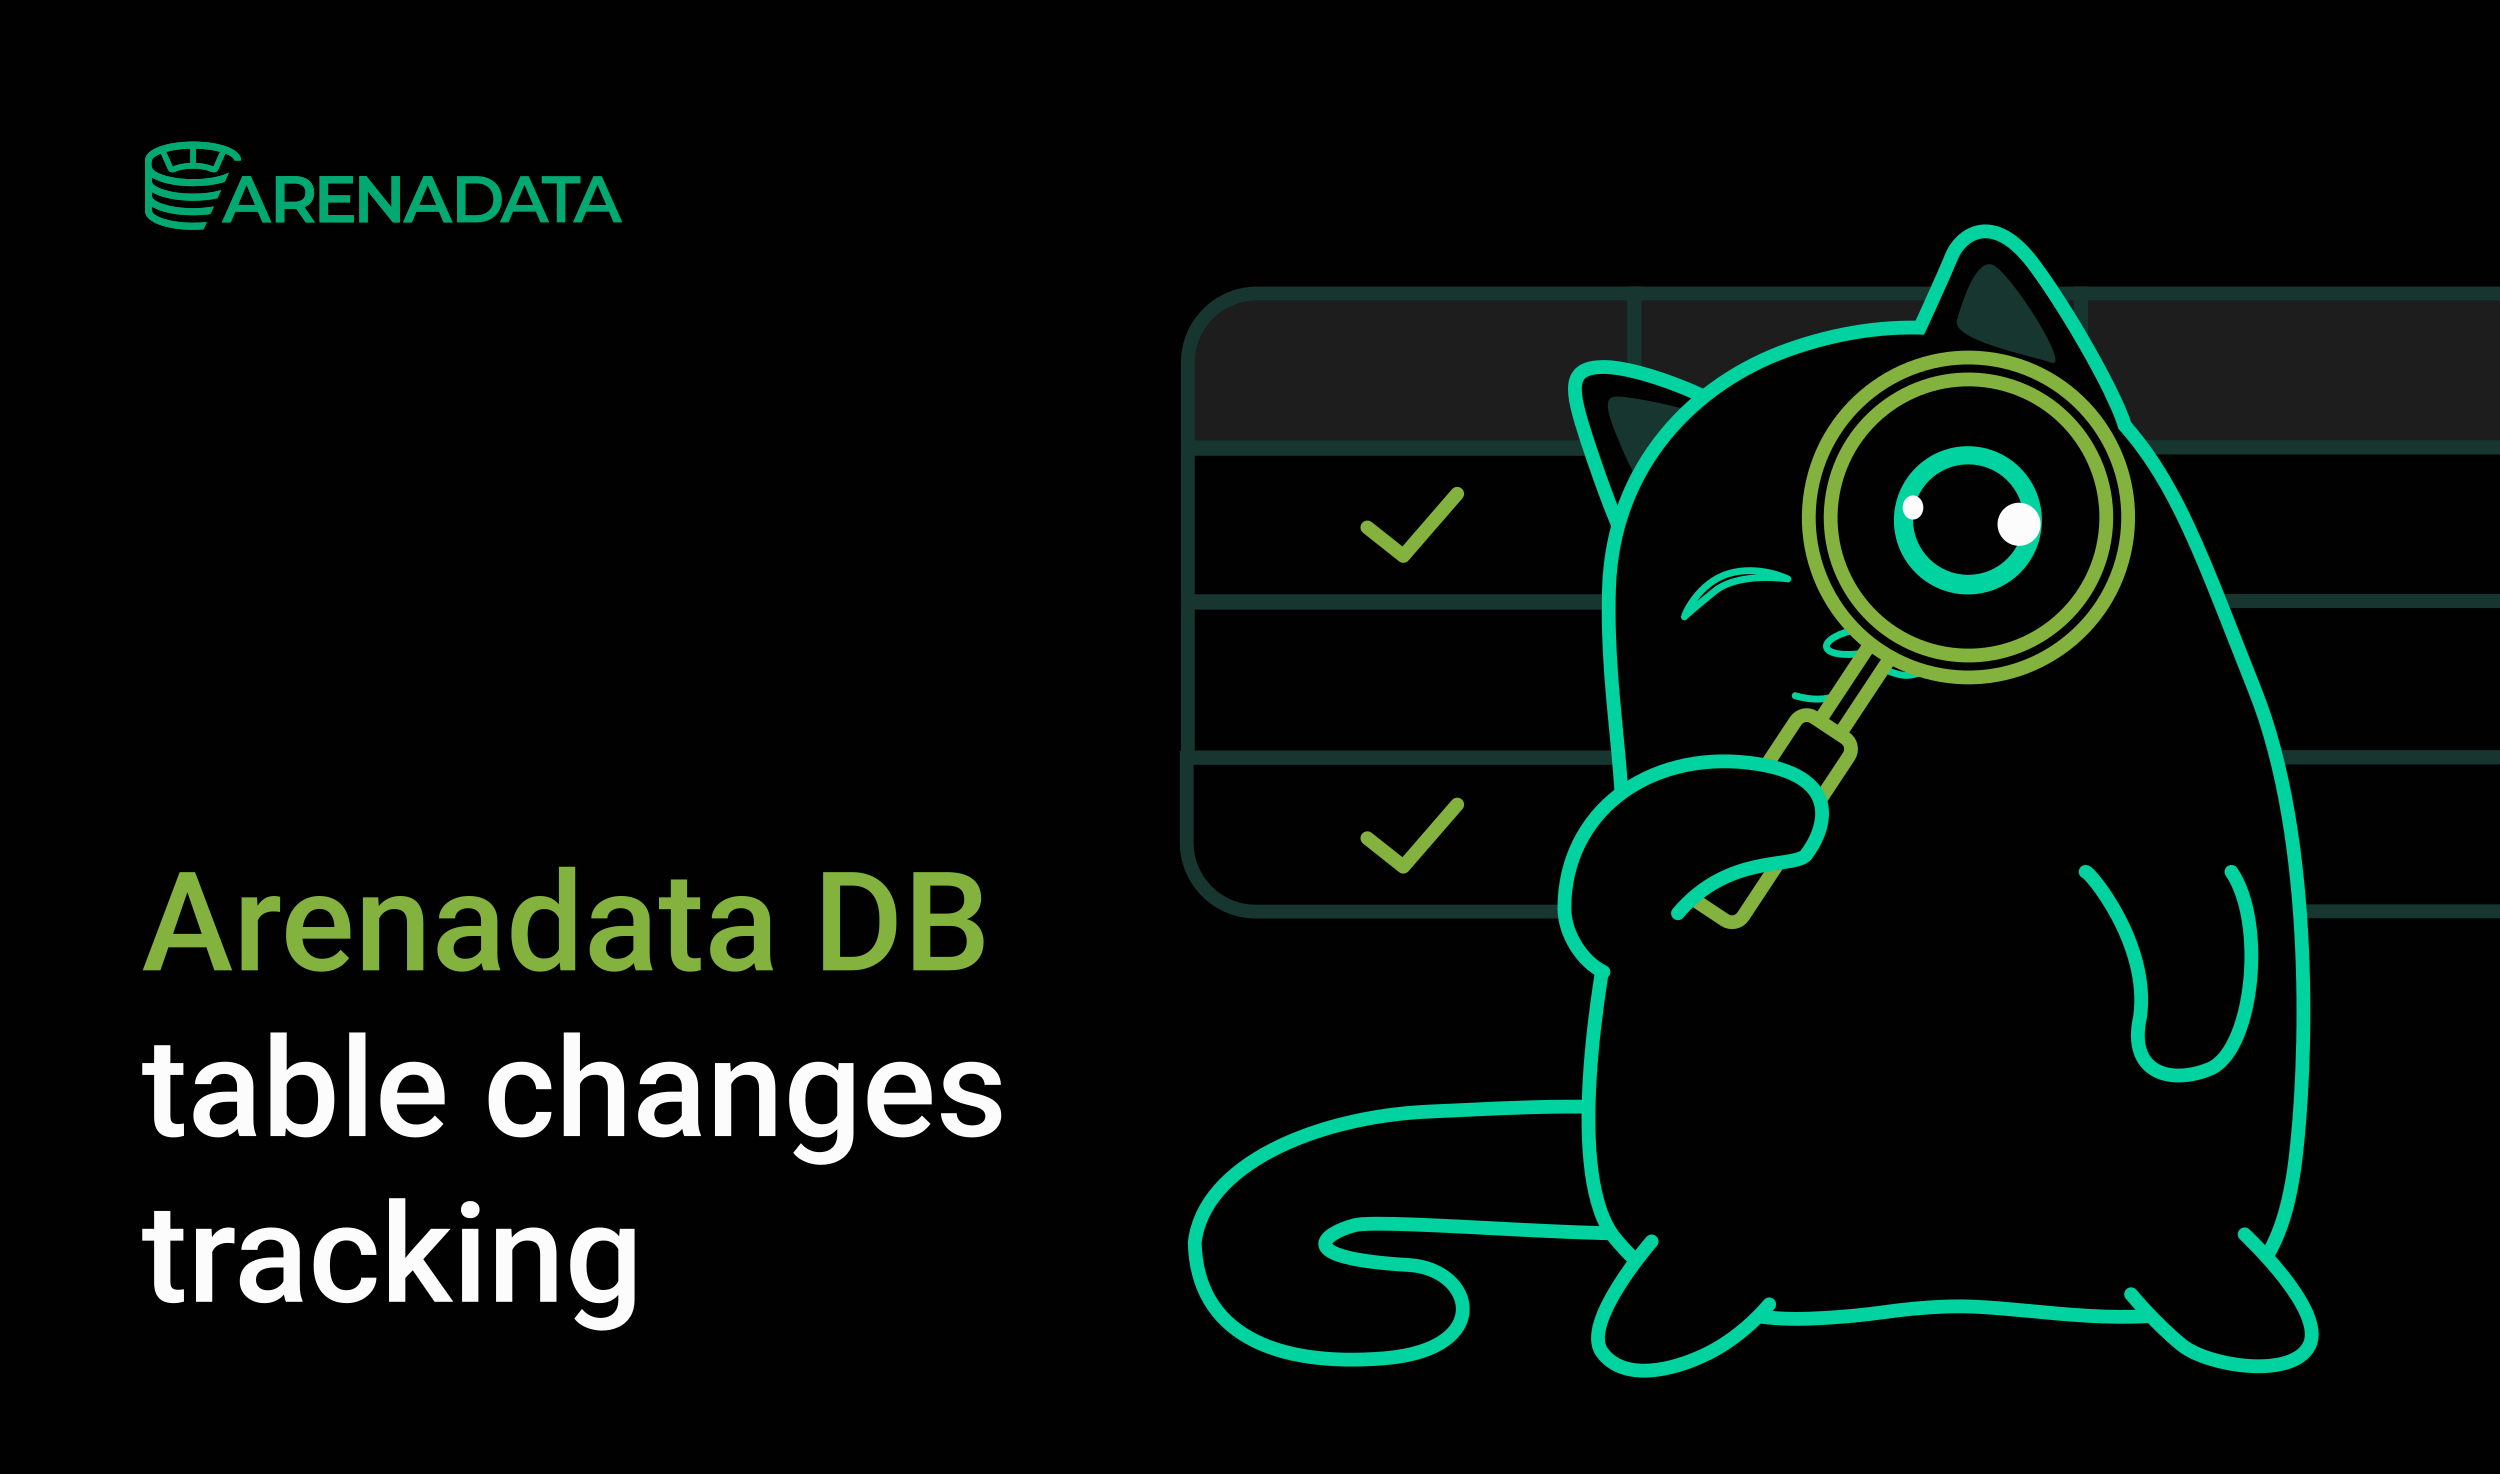 <svg width="724" height="427" viewBox="0 0 724 427" fill="none" xmlns="http://www.w3.org/2000/svg">
<rect x="0" y="0" width="724" height="427" fill="#808080" stroke="none"/>
<g clip-path="url(#clip0_2688_143463)">
<rect width="724" height="427" fill="#010101"/>
<path d="M344 105C344 93.954 352.954 85 364 85H473.333V129.548H344V105Z" fill="#212121" fill-opacity="0.9" stroke="#17362F" stroke-width="4"/>
<path d="M473.002 264H363.669C352.623 264 343.669 255.046 343.669 244V219.452H473.002V264Z" stroke="#17362F" stroke-width="4"/>
<path d="M344 130H473.333V174.548H344V130Z" stroke="#17362F" stroke-width="4"/>
<path d="M344 174.094H473.333V219.36H344V174.094Z" stroke="#17362F" stroke-width="4"/>
<path d="M396 152.75L406.4 161L422 143" stroke="#83B23E" stroke-width="4" stroke-linecap="round" stroke-linejoin="round"/>
<path d="M396 242.75L406.4 251L422 233" stroke="#83B23E" stroke-width="4" stroke-linecap="round" stroke-linejoin="round"/>
<path d="M602.668 85H473.335V129.548H602.668V85Z" fill="#212121" fill-opacity="0.9" stroke="#17362F" stroke-width="4"/>
<path d="M473.334 263.914H602.667V219.366H473.334V263.914Z" stroke="#17362F" stroke-width="4"/>
<path d="M602.668 129.547H473.335V174.095H602.668V129.547Z" stroke="#17362F" stroke-width="4"/>
<path d="M602.668 174.094H473.335V219.36H602.668V174.094Z" stroke="#17362F" stroke-width="4"/>
<path d="M732 85H602.667V129.548H732V85Z" fill="#212121" fill-opacity="0.9" stroke="#17362F" stroke-width="4"/>
<path d="M602.666 263.914H731.999V219.366H602.666V263.914Z" stroke="#17362F" stroke-width="4"/>
<path d="M732 129.547H602.667V174.095H732V129.547Z" stroke="#17362F" stroke-width="4"/>
<path d="M732 174H602.667V219.267H732V174Z" stroke="#17362F" stroke-width="4"/>
<path d="M54.965 256.352L46.469 281H41.332L52.035 252.562H55.316L54.965 256.352ZM62.074 281L53.559 256.352L53.188 252.562H56.488L67.231 281H62.074ZM61.664 270.453V274.34H46.195V270.453H61.664ZM74.672 263.891V281H69.965V259.867H74.457L74.672 263.891ZM81.137 259.73L81.098 264.105C80.811 264.053 80.499 264.014 80.16 263.988C79.835 263.962 79.509 263.949 79.184 263.949C78.376 263.949 77.667 264.066 77.055 264.301C76.443 264.522 75.928 264.848 75.512 265.277C75.108 265.694 74.796 266.202 74.574 266.801C74.353 267.4 74.223 268.07 74.184 268.812L73.109 268.891C73.109 267.562 73.24 266.332 73.5 265.199C73.76 264.066 74.151 263.07 74.672 262.211C75.206 261.352 75.87 260.681 76.664 260.199C77.471 259.717 78.402 259.477 79.457 259.477C79.743 259.477 80.049 259.503 80.375 259.555C80.713 259.607 80.967 259.665 81.137 259.73ZM93.012 281.391C91.449 281.391 90.037 281.137 88.773 280.629C87.523 280.108 86.456 279.385 85.57 278.461C84.698 277.536 84.027 276.449 83.559 275.199C83.09 273.949 82.856 272.602 82.856 271.156V270.375C82.856 268.721 83.096 267.224 83.578 265.883C84.06 264.542 84.731 263.396 85.59 262.445C86.449 261.482 87.465 260.746 88.637 260.238C89.809 259.73 91.078 259.477 92.445 259.477C93.956 259.477 95.277 259.73 96.41 260.238C97.543 260.746 98.481 261.462 99.223 262.387C99.978 263.298 100.538 264.385 100.902 265.648C101.28 266.911 101.469 268.305 101.469 269.828V271.84H85.141V268.461H96.82V268.09C96.794 267.243 96.625 266.449 96.312 265.707C96.013 264.965 95.551 264.366 94.926 263.91C94.301 263.454 93.467 263.227 92.426 263.227C91.644 263.227 90.948 263.396 90.336 263.734C89.737 264.06 89.236 264.535 88.832 265.16C88.428 265.785 88.116 266.54 87.894 267.426C87.686 268.298 87.582 269.281 87.582 270.375V271.156C87.582 272.081 87.706 272.94 87.953 273.734C88.213 274.516 88.591 275.199 89.086 275.785C89.581 276.371 90.18 276.833 90.883 277.172C91.586 277.497 92.387 277.66 93.285 277.66C94.418 277.66 95.427 277.432 96.312 276.977C97.198 276.521 97.966 275.876 98.617 275.043L101.098 277.445C100.642 278.109 100.049 278.747 99.32 279.359C98.591 279.958 97.699 280.447 96.644 280.824C95.603 281.202 94.392 281.391 93.012 281.391ZM109.809 264.379V281H105.102V259.867H109.535L109.809 264.379ZM108.969 269.652L107.445 269.633C107.458 268.135 107.667 266.762 108.07 265.512C108.487 264.262 109.06 263.188 109.789 262.289C110.531 261.391 111.417 260.701 112.445 260.219C113.474 259.724 114.62 259.477 115.883 259.477C116.898 259.477 117.816 259.62 118.637 259.906C119.47 260.18 120.18 260.629 120.766 261.254C121.365 261.879 121.82 262.693 122.133 263.695C122.445 264.685 122.602 265.902 122.602 267.348V281H117.875V267.328C117.875 266.312 117.725 265.512 117.426 264.926C117.139 264.327 116.716 263.904 116.156 263.656C115.609 263.396 114.926 263.266 114.105 263.266C113.298 263.266 112.576 263.435 111.938 263.773C111.299 264.112 110.759 264.574 110.316 265.16C109.887 265.746 109.555 266.423 109.32 267.191C109.086 267.96 108.969 268.78 108.969 269.652ZM139.32 276.762V266.684C139.32 265.928 139.184 265.277 138.91 264.73C138.637 264.184 138.22 263.76 137.66 263.461C137.113 263.161 136.423 263.012 135.59 263.012C134.822 263.012 134.158 263.142 133.598 263.402C133.038 263.663 132.602 264.014 132.289 264.457C131.977 264.9 131.82 265.401 131.82 265.961H127.133C127.133 265.128 127.335 264.32 127.738 263.539C128.142 262.758 128.728 262.061 129.496 261.449C130.264 260.837 131.182 260.355 132.25 260.004C133.318 259.652 134.516 259.477 135.844 259.477C137.432 259.477 138.839 259.743 140.062 260.277C141.299 260.811 142.27 261.618 142.973 262.699C143.689 263.767 144.047 265.108 144.047 266.723V276.117C144.047 277.081 144.112 277.947 144.242 278.715C144.385 279.47 144.587 280.128 144.848 280.688V281H140.023C139.802 280.492 139.626 279.848 139.496 279.066C139.379 278.272 139.32 277.504 139.32 276.762ZM140.004 268.148L140.043 271.059H136.664C135.792 271.059 135.023 271.143 134.359 271.312C133.695 271.469 133.142 271.703 132.699 272.016C132.257 272.328 131.924 272.706 131.703 273.148C131.482 273.591 131.371 274.092 131.371 274.652C131.371 275.212 131.501 275.727 131.762 276.195C132.022 276.651 132.4 277.009 132.895 277.27C133.402 277.53 134.014 277.66 134.73 277.66C135.694 277.66 136.534 277.465 137.25 277.074C137.979 276.671 138.552 276.182 138.969 275.609C139.385 275.023 139.607 274.47 139.633 273.949L141.156 276.039C141 276.573 140.733 277.146 140.355 277.758C139.978 278.37 139.483 278.956 138.871 279.516C138.272 280.062 137.549 280.512 136.703 280.863C135.87 281.215 134.906 281.391 133.812 281.391C132.432 281.391 131.202 281.117 130.121 280.57C129.04 280.01 128.194 279.262 127.582 278.324C126.97 277.374 126.664 276.299 126.664 275.102C126.664 273.982 126.872 272.992 127.289 272.133C127.719 271.26 128.344 270.531 129.164 269.945C129.997 269.359 131.013 268.917 132.211 268.617C133.409 268.305 134.776 268.148 136.312 268.148H140.004ZM161.859 276.625V251H166.586V281H162.309L161.859 276.625ZM148.109 270.668V270.258C148.109 268.656 148.298 267.198 148.676 265.883C149.053 264.555 149.6 263.415 150.316 262.465C151.033 261.501 151.905 260.766 152.934 260.258C153.962 259.737 155.121 259.477 156.41 259.477C157.686 259.477 158.806 259.724 159.77 260.219C160.733 260.714 161.553 261.423 162.23 262.348C162.908 263.259 163.448 264.353 163.852 265.629C164.255 266.892 164.542 268.298 164.711 269.848V271.156C164.542 272.667 164.255 274.047 163.852 275.297C163.448 276.547 162.908 277.628 162.23 278.539C161.553 279.451 160.727 280.154 159.75 280.648C158.786 281.143 157.66 281.391 156.371 281.391C155.095 281.391 153.943 281.124 152.914 280.59C151.898 280.056 151.033 279.307 150.316 278.344C149.6 277.38 149.053 276.247 148.676 274.945C148.298 273.63 148.109 272.204 148.109 270.668ZM152.816 270.258V270.668C152.816 271.632 152.901 272.53 153.07 273.363C153.253 274.197 153.533 274.932 153.91 275.57C154.288 276.195 154.776 276.69 155.375 277.055C155.987 277.406 156.716 277.582 157.562 277.582C158.63 277.582 159.509 277.348 160.199 276.879C160.889 276.41 161.43 275.779 161.82 274.984C162.224 274.177 162.497 273.279 162.641 272.289V268.754C162.562 267.986 162.4 267.27 162.152 266.605C161.918 265.941 161.599 265.362 161.195 264.867C160.792 264.359 160.29 263.969 159.691 263.695C159.105 263.409 158.409 263.266 157.602 263.266C156.742 263.266 156.013 263.448 155.414 263.812C154.815 264.177 154.32 264.678 153.93 265.316C153.552 265.954 153.272 266.697 153.09 267.543C152.908 268.389 152.816 269.294 152.816 270.258ZM183.422 276.762V266.684C183.422 265.928 183.285 265.277 183.012 264.73C182.738 264.184 182.322 263.76 181.762 263.461C181.215 263.161 180.525 263.012 179.691 263.012C178.923 263.012 178.259 263.142 177.699 263.402C177.139 263.663 176.703 264.014 176.391 264.457C176.078 264.9 175.922 265.401 175.922 265.961H171.234C171.234 265.128 171.436 264.32 171.84 263.539C172.243 262.758 172.829 262.061 173.598 261.449C174.366 260.837 175.284 260.355 176.352 260.004C177.419 259.652 178.617 259.477 179.945 259.477C181.534 259.477 182.94 259.743 184.164 260.277C185.401 260.811 186.371 261.618 187.074 262.699C187.79 263.767 188.148 265.108 188.148 266.723V276.117C188.148 277.081 188.214 277.947 188.344 278.715C188.487 279.47 188.689 280.128 188.949 280.688V281H184.125C183.904 280.492 183.728 279.848 183.598 279.066C183.48 278.272 183.422 277.504 183.422 276.762ZM184.105 268.148L184.145 271.059H180.766C179.893 271.059 179.125 271.143 178.461 271.312C177.797 271.469 177.243 271.703 176.801 272.016C176.358 272.328 176.026 272.706 175.805 273.148C175.583 273.591 175.473 274.092 175.473 274.652C175.473 275.212 175.603 275.727 175.863 276.195C176.124 276.651 176.501 277.009 176.996 277.27C177.504 277.53 178.116 277.66 178.832 277.66C179.796 277.66 180.635 277.465 181.352 277.074C182.081 276.671 182.654 276.182 183.07 275.609C183.487 275.023 183.708 274.47 183.734 273.949L185.258 276.039C185.102 276.573 184.835 277.146 184.457 277.758C184.079 278.37 183.585 278.956 182.973 279.516C182.374 280.062 181.651 280.512 180.805 280.863C179.971 281.215 179.008 281.391 177.914 281.391C176.534 281.391 175.303 281.117 174.223 280.57C173.142 280.01 172.296 279.262 171.684 278.324C171.072 277.374 170.766 276.299 170.766 275.102C170.766 273.982 170.974 272.992 171.391 272.133C171.82 271.26 172.445 270.531 173.266 269.945C174.099 269.359 175.115 268.917 176.312 268.617C177.51 268.305 178.878 268.148 180.414 268.148H184.105ZM202.758 259.867V263.305H190.844V259.867H202.758ZM194.281 254.691H198.988V275.16C198.988 275.811 199.079 276.312 199.262 276.664C199.457 277.003 199.724 277.23 200.062 277.348C200.401 277.465 200.798 277.523 201.254 277.523C201.579 277.523 201.892 277.504 202.191 277.465C202.491 277.426 202.732 277.387 202.914 277.348L202.934 280.941C202.543 281.059 202.087 281.163 201.566 281.254C201.059 281.345 200.473 281.391 199.809 281.391C198.728 281.391 197.771 281.202 196.938 280.824C196.104 280.434 195.453 279.802 194.984 278.93C194.516 278.057 194.281 276.898 194.281 275.453V254.691ZM218.305 276.762V266.684C218.305 265.928 218.168 265.277 217.895 264.73C217.621 264.184 217.204 263.76 216.645 263.461C216.098 263.161 215.408 263.012 214.574 263.012C213.806 263.012 213.142 263.142 212.582 263.402C212.022 263.663 211.586 264.014 211.273 264.457C210.961 264.9 210.805 265.401 210.805 265.961H206.117C206.117 265.128 206.319 264.32 206.723 263.539C207.126 262.758 207.712 262.061 208.48 261.449C209.249 260.837 210.167 260.355 211.234 260.004C212.302 259.652 213.5 259.477 214.828 259.477C216.417 259.477 217.823 259.743 219.047 260.277C220.284 260.811 221.254 261.618 221.957 262.699C222.673 263.767 223.031 265.108 223.031 266.723V276.117C223.031 277.081 223.096 277.947 223.227 278.715C223.37 279.47 223.572 280.128 223.832 280.688V281H219.008C218.786 280.492 218.611 279.848 218.48 279.066C218.363 278.272 218.305 277.504 218.305 276.762ZM218.988 268.148L219.027 271.059H215.648C214.776 271.059 214.008 271.143 213.344 271.312C212.68 271.469 212.126 271.703 211.684 272.016C211.241 272.328 210.909 272.706 210.688 273.148C210.466 273.591 210.355 274.092 210.355 274.652C210.355 275.212 210.486 275.727 210.746 276.195C211.007 276.651 211.384 277.009 211.879 277.27C212.387 277.53 212.999 277.66 213.715 277.66C214.678 277.66 215.518 277.465 216.234 277.074C216.964 276.671 217.536 276.182 217.953 275.609C218.37 275.023 218.591 274.47 218.617 273.949L220.141 276.039C219.984 276.573 219.717 277.146 219.34 277.758C218.962 278.37 218.467 278.956 217.855 279.516C217.257 280.062 216.534 280.512 215.688 280.863C214.854 281.215 213.891 281.391 212.797 281.391C211.417 281.391 210.186 281.117 209.105 280.57C208.025 280.01 207.178 279.262 206.566 278.324C205.954 277.374 205.648 276.299 205.648 275.102C205.648 273.982 205.857 272.992 206.273 272.133C206.703 271.26 207.328 270.531 208.148 269.945C208.982 269.359 209.997 268.917 211.195 268.617C212.393 268.305 213.76 268.148 215.297 268.148H218.988ZM246.645 281H240.57L240.609 277.113H246.645C248.402 277.113 249.874 276.729 251.059 275.961C252.257 275.193 253.155 274.092 253.754 272.66C254.366 271.228 254.672 269.522 254.672 267.543V266C254.672 264.464 254.496 263.103 254.145 261.918C253.806 260.733 253.298 259.737 252.621 258.93C251.957 258.122 251.137 257.51 250.16 257.094C249.197 256.677 248.083 256.469 246.82 256.469H240.453V252.562H246.82C248.708 252.562 250.434 252.882 251.996 253.52C253.559 254.145 254.906 255.049 256.039 256.234C257.185 257.419 258.064 258.839 258.676 260.492C259.288 262.146 259.594 263.995 259.594 266.039V267.543C259.594 269.587 259.288 271.436 258.676 273.09C258.064 274.743 257.185 276.163 256.039 277.348C254.893 278.52 253.526 279.424 251.938 280.062C250.362 280.688 248.598 281 246.645 281ZM243.285 252.562V281H238.383V252.562H243.285ZM275.18 268.148H267.934L267.895 264.574H274.223C275.29 264.574 276.195 264.418 276.938 264.105C277.693 263.78 278.266 263.318 278.656 262.719C279.047 262.107 279.242 261.371 279.242 260.512C279.242 259.561 279.06 258.786 278.695 258.188C278.331 257.589 277.771 257.152 277.016 256.879C276.273 256.605 275.323 256.469 274.164 256.469H269.418V281H264.516V252.562H274.164C275.727 252.562 277.12 252.712 278.344 253.012C279.581 253.311 280.629 253.78 281.488 254.418C282.361 255.043 283.018 255.837 283.461 256.801C283.917 257.764 284.145 258.91 284.145 260.238C284.145 261.41 283.865 262.484 283.305 263.461C282.745 264.424 281.918 265.212 280.824 265.824C279.73 266.436 278.37 266.801 276.742 266.918L275.18 268.148ZM274.965 281H266.391L268.598 277.113H274.965C276.072 277.113 276.996 276.931 277.738 276.566C278.48 276.189 279.034 275.674 279.398 275.023C279.776 274.359 279.965 273.585 279.965 272.699C279.965 271.775 279.802 270.974 279.477 270.297C279.151 269.607 278.637 269.079 277.934 268.715C277.23 268.337 276.312 268.148 275.18 268.148H269.672L269.711 264.574H276.879L277.992 265.922C279.555 265.974 280.837 266.319 281.84 266.957C282.855 267.595 283.611 268.422 284.105 269.438C284.6 270.453 284.848 271.547 284.848 272.719C284.848 274.529 284.451 276.046 283.656 277.27C282.875 278.493 281.749 279.424 280.277 280.062C278.806 280.688 277.035 281 274.965 281Z" fill="#83B23E"/>
<path d="M53.109 307.867V311.305H41.195V307.867H53.109ZM44.633 302.691H49.34V323.16C49.34 323.811 49.431 324.312 49.613 324.664C49.809 325.003 50.075 325.23 50.414 325.348C50.753 325.465 51.15 325.523 51.605 325.523C51.931 325.523 52.243 325.504 52.543 325.465C52.842 325.426 53.083 325.387 53.266 325.348L53.285 328.941C52.895 329.059 52.439 329.163 51.918 329.254C51.41 329.345 50.824 329.391 50.16 329.391C49.079 329.391 48.122 329.202 47.289 328.824C46.456 328.434 45.805 327.802 45.336 326.93C44.867 326.057 44.633 324.898 44.633 323.453V302.691ZM68.656 324.762V314.684C68.656 313.928 68.519 313.277 68.246 312.73C67.973 312.184 67.556 311.76 66.996 311.461C66.449 311.161 65.759 311.012 64.926 311.012C64.158 311.012 63.493 311.142 62.934 311.402C62.374 311.663 61.938 312.014 61.625 312.457C61.312 312.9 61.156 313.401 61.156 313.961H56.469C56.469 313.128 56.671 312.32 57.074 311.539C57.478 310.758 58.064 310.061 58.832 309.449C59.6 308.837 60.518 308.355 61.586 308.004C62.654 307.652 63.852 307.477 65.18 307.477C66.768 307.477 68.174 307.743 69.398 308.277C70.635 308.811 71.606 309.618 72.309 310.699C73.025 311.767 73.383 313.108 73.383 314.723V324.117C73.383 325.081 73.448 325.947 73.578 326.715C73.721 327.47 73.923 328.128 74.184 328.688V329H69.359C69.138 328.492 68.962 327.848 68.832 327.066C68.715 326.272 68.656 325.504 68.656 324.762ZM69.34 316.148L69.379 319.059H66C65.128 319.059 64.359 319.143 63.695 319.312C63.031 319.469 62.478 319.703 62.035 320.016C61.592 320.328 61.26 320.706 61.039 321.148C60.818 321.591 60.707 322.092 60.707 322.652C60.707 323.212 60.837 323.727 61.098 324.195C61.358 324.651 61.736 325.009 62.23 325.27C62.738 325.53 63.35 325.66 64.066 325.66C65.03 325.66 65.87 325.465 66.586 325.074C67.315 324.671 67.888 324.182 68.305 323.609C68.721 323.023 68.943 322.47 68.969 321.949L70.492 324.039C70.336 324.573 70.069 325.146 69.691 325.758C69.314 326.37 68.819 326.956 68.207 327.516C67.608 328.062 66.885 328.512 66.039 328.863C65.206 329.215 64.242 329.391 63.148 329.391C61.768 329.391 60.538 329.117 59.457 328.57C58.376 328.01 57.53 327.262 56.918 326.324C56.306 325.374 56 324.299 56 323.102C56 321.982 56.208 320.992 56.625 320.133C57.055 319.26 57.68 318.531 58.5 317.945C59.333 317.359 60.349 316.917 61.547 316.617C62.745 316.305 64.112 316.148 65.648 316.148H69.34ZM78.324 299H83.031V324.488L82.582 329H78.324V299ZM96.82 318.238V318.648C96.82 320.211 96.644 321.65 96.293 322.965C95.954 324.267 95.434 325.4 94.731 326.363C94.04 327.327 93.181 328.076 92.152 328.609C91.137 329.13 89.958 329.391 88.617 329.391C87.302 329.391 86.156 329.143 85.18 328.648C84.203 328.154 83.383 327.451 82.719 326.539C82.068 325.628 81.54 324.54 81.137 323.277C80.733 322.014 80.447 320.621 80.277 319.098V317.789C80.447 316.253 80.733 314.859 81.137 313.609C81.54 312.346 82.068 311.259 82.719 310.348C83.383 309.423 84.197 308.714 85.16 308.219C86.137 307.724 87.276 307.477 88.578 307.477C89.932 307.477 91.124 307.737 92.152 308.258C93.194 308.779 94.06 309.521 94.75 310.484C95.44 311.435 95.954 312.568 96.293 313.883C96.644 315.198 96.82 316.65 96.82 318.238ZM92.113 318.648V318.238C92.113 317.288 92.035 316.396 91.879 315.562C91.723 314.716 91.462 313.974 91.098 313.336C90.746 312.698 90.264 312.197 89.652 311.832C89.053 311.454 88.305 311.266 87.406 311.266C86.573 311.266 85.857 311.409 85.258 311.695C84.659 311.982 84.158 312.372 83.754 312.867C83.35 313.362 83.031 313.935 82.797 314.586C82.576 315.237 82.426 315.94 82.348 316.695V320.23C82.465 321.207 82.712 322.105 83.09 322.926C83.481 323.733 84.027 324.384 84.731 324.879C85.434 325.361 86.338 325.602 87.445 325.602C88.318 325.602 89.053 325.426 89.652 325.074C90.251 324.723 90.727 324.234 91.078 323.609C91.443 322.971 91.703 322.229 91.859 321.383C92.029 320.536 92.113 319.625 92.113 318.648ZM105.844 299V329H101.117V299H105.844ZM120.316 329.391C118.754 329.391 117.341 329.137 116.078 328.629C114.828 328.108 113.76 327.385 112.875 326.461C112.003 325.536 111.332 324.449 110.863 323.199C110.395 321.949 110.16 320.602 110.16 319.156V318.375C110.16 316.721 110.401 315.224 110.883 313.883C111.365 312.542 112.035 311.396 112.895 310.445C113.754 309.482 114.77 308.746 115.941 308.238C117.113 307.73 118.383 307.477 119.75 307.477C121.26 307.477 122.582 307.73 123.715 308.238C124.848 308.746 125.785 309.462 126.527 310.387C127.283 311.298 127.842 312.385 128.207 313.648C128.585 314.911 128.773 316.305 128.773 317.828V319.84H112.445V316.461H124.125V316.09C124.099 315.243 123.93 314.449 123.617 313.707C123.318 312.965 122.855 312.366 122.23 311.91C121.605 311.454 120.772 311.227 119.73 311.227C118.949 311.227 118.253 311.396 117.641 311.734C117.042 312.06 116.54 312.535 116.137 313.16C115.733 313.785 115.421 314.54 115.199 315.426C114.991 316.298 114.887 317.281 114.887 318.375V319.156C114.887 320.081 115.01 320.94 115.258 321.734C115.518 322.516 115.896 323.199 116.391 323.785C116.885 324.371 117.484 324.833 118.188 325.172C118.891 325.497 119.691 325.66 120.59 325.66C121.723 325.66 122.732 325.432 123.617 324.977C124.503 324.521 125.271 323.876 125.922 323.043L128.402 325.445C127.947 326.109 127.354 326.747 126.625 327.359C125.896 327.958 125.004 328.447 123.949 328.824C122.908 329.202 121.697 329.391 120.316 329.391ZM151.039 325.641C151.807 325.641 152.497 325.491 153.109 325.191C153.734 324.879 154.236 324.449 154.613 323.902C155.004 323.355 155.219 322.724 155.258 322.008H159.691C159.665 323.375 159.262 324.618 158.48 325.738C157.699 326.858 156.664 327.75 155.375 328.414C154.086 329.065 152.66 329.391 151.098 329.391C149.483 329.391 148.077 329.117 146.879 328.57C145.681 328.01 144.685 327.242 143.891 326.266C143.096 325.289 142.497 324.163 142.094 322.887C141.703 321.611 141.508 320.243 141.508 318.785V318.102C141.508 316.643 141.703 315.276 142.094 314C142.497 312.711 143.096 311.578 143.891 310.602C144.685 309.625 145.681 308.863 146.879 308.316C148.077 307.757 149.477 307.477 151.078 307.477C152.771 307.477 154.255 307.815 155.531 308.492C156.807 309.156 157.81 310.087 158.539 311.285C159.281 312.47 159.665 313.85 159.691 315.426H155.258C155.219 314.645 155.023 313.941 154.672 313.316C154.333 312.678 153.852 312.171 153.227 311.793C152.615 311.415 151.879 311.227 151.02 311.227C150.069 311.227 149.281 311.422 148.656 311.812C148.031 312.19 147.543 312.711 147.191 313.375C146.84 314.026 146.586 314.762 146.43 315.582C146.286 316.389 146.215 317.229 146.215 318.102V318.785C146.215 319.658 146.286 320.504 146.43 321.324C146.573 322.145 146.82 322.88 147.172 323.531C147.536 324.169 148.031 324.684 148.656 325.074C149.281 325.452 150.076 325.641 151.039 325.641ZM167.953 299V329H163.266V299H167.953ZM167.133 317.652L165.609 317.633C165.622 316.174 165.824 314.827 166.215 313.59C166.618 312.353 167.178 311.279 167.895 310.367C168.624 309.443 169.496 308.733 170.512 308.238C171.527 307.73 172.654 307.477 173.891 307.477C174.932 307.477 175.87 307.62 176.703 307.906C177.549 308.193 178.279 308.655 178.891 309.293C179.503 309.918 179.965 310.738 180.277 311.754C180.603 312.757 180.766 313.98 180.766 315.426V329H176.039V315.387C176.039 314.371 175.889 313.564 175.59 312.965C175.303 312.366 174.88 311.936 174.32 311.676C173.76 311.402 173.077 311.266 172.27 311.266C171.423 311.266 170.674 311.435 170.023 311.773C169.385 312.112 168.852 312.574 168.422 313.16C167.992 313.746 167.667 314.423 167.445 315.191C167.237 315.96 167.133 316.78 167.133 317.652ZM197.445 324.762V314.684C197.445 313.928 197.309 313.277 197.035 312.73C196.762 312.184 196.345 311.76 195.785 311.461C195.238 311.161 194.548 311.012 193.715 311.012C192.947 311.012 192.283 311.142 191.723 311.402C191.163 311.663 190.727 312.014 190.414 312.457C190.102 312.9 189.945 313.401 189.945 313.961H185.258C185.258 313.128 185.46 312.32 185.863 311.539C186.267 310.758 186.853 310.061 187.621 309.449C188.389 308.837 189.307 308.355 190.375 308.004C191.443 307.652 192.641 307.477 193.969 307.477C195.557 307.477 196.964 307.743 198.188 308.277C199.424 308.811 200.395 309.618 201.098 310.699C201.814 311.767 202.172 313.108 202.172 314.723V324.117C202.172 325.081 202.237 325.947 202.367 326.715C202.51 327.47 202.712 328.128 202.973 328.688V329H198.148C197.927 328.492 197.751 327.848 197.621 327.066C197.504 326.272 197.445 325.504 197.445 324.762ZM198.129 316.148L198.168 319.059H194.789C193.917 319.059 193.148 319.143 192.484 319.312C191.82 319.469 191.267 319.703 190.824 320.016C190.382 320.328 190.049 320.706 189.828 321.148C189.607 321.591 189.496 322.092 189.496 322.652C189.496 323.212 189.626 323.727 189.887 324.195C190.147 324.651 190.525 325.009 191.02 325.27C191.527 325.53 192.139 325.66 192.855 325.66C193.819 325.66 194.659 325.465 195.375 325.074C196.104 324.671 196.677 324.182 197.094 323.609C197.51 323.023 197.732 322.47 197.758 321.949L199.281 324.039C199.125 324.573 198.858 325.146 198.48 325.758C198.103 326.37 197.608 326.956 196.996 327.516C196.397 328.062 195.674 328.512 194.828 328.863C193.995 329.215 193.031 329.391 191.938 329.391C190.557 329.391 189.327 329.117 188.246 328.57C187.165 328.01 186.319 327.262 185.707 326.324C185.095 325.374 184.789 324.299 184.789 323.102C184.789 321.982 184.997 320.992 185.414 320.133C185.844 319.26 186.469 318.531 187.289 317.945C188.122 317.359 189.138 316.917 190.336 316.617C191.534 316.305 192.901 316.148 194.438 316.148H198.129ZM211.762 312.379V329H207.055V307.867H211.488L211.762 312.379ZM210.922 317.652L209.398 317.633C209.411 316.135 209.62 314.762 210.023 313.512C210.44 312.262 211.013 311.188 211.742 310.289C212.484 309.391 213.37 308.701 214.398 308.219C215.427 307.724 216.573 307.477 217.836 307.477C218.852 307.477 219.77 307.62 220.59 307.906C221.423 308.18 222.133 308.629 222.719 309.254C223.318 309.879 223.773 310.693 224.086 311.695C224.398 312.685 224.555 313.902 224.555 315.348V329H219.828V315.328C219.828 314.312 219.678 313.512 219.379 312.926C219.092 312.327 218.669 311.904 218.109 311.656C217.562 311.396 216.879 311.266 216.059 311.266C215.251 311.266 214.529 311.435 213.891 311.773C213.253 312.112 212.712 312.574 212.27 313.16C211.84 313.746 211.508 314.423 211.273 315.191C211.039 315.96 210.922 316.78 210.922 317.652ZM242.895 307.867H247.172V328.414C247.172 330.315 246.768 331.93 245.961 333.258C245.154 334.586 244.027 335.595 242.582 336.285C241.137 336.988 239.464 337.34 237.562 337.34C236.755 337.34 235.857 337.223 234.867 336.988C233.891 336.754 232.94 336.376 232.016 335.855C231.104 335.348 230.342 334.677 229.73 333.844L231.938 331.07C232.693 331.969 233.526 332.626 234.438 333.043C235.349 333.46 236.306 333.668 237.309 333.668C238.389 333.668 239.307 333.466 240.062 333.062C240.831 332.672 241.423 332.092 241.84 331.324C242.257 330.556 242.465 329.618 242.465 328.512V312.652L242.895 307.867ZM228.539 318.668V318.258C228.539 316.656 228.734 315.198 229.125 313.883C229.516 312.555 230.076 311.415 230.805 310.465C231.534 309.501 232.419 308.766 233.461 308.258C234.503 307.737 235.681 307.477 236.996 307.477C238.363 307.477 239.529 307.724 240.492 308.219C241.469 308.714 242.283 309.423 242.934 310.348C243.585 311.259 244.092 312.353 244.457 313.629C244.835 314.892 245.115 316.298 245.297 317.848V319.156C245.128 320.667 244.841 322.047 244.438 323.297C244.034 324.547 243.5 325.628 242.836 326.539C242.172 327.451 241.352 328.154 240.375 328.648C239.411 329.143 238.272 329.391 236.957 329.391C235.668 329.391 234.503 329.124 233.461 328.59C232.432 328.056 231.547 327.307 230.805 326.344C230.076 325.38 229.516 324.247 229.125 322.945C228.734 321.63 228.539 320.204 228.539 318.668ZM233.246 318.258V318.668C233.246 319.632 233.337 320.53 233.52 321.363C233.715 322.197 234.008 322.932 234.398 323.57C234.802 324.195 235.31 324.69 235.922 325.055C236.547 325.406 237.283 325.582 238.129 325.582C239.236 325.582 240.141 325.348 240.844 324.879C241.56 324.41 242.107 323.779 242.484 322.984C242.875 322.177 243.148 321.279 243.305 320.289V316.754C243.227 315.986 243.064 315.27 242.816 314.605C242.582 313.941 242.263 313.362 241.859 312.867C241.456 312.359 240.948 311.969 240.336 311.695C239.724 311.409 239.001 311.266 238.168 311.266C237.322 311.266 236.586 311.448 235.961 311.812C235.336 312.177 234.822 312.678 234.418 313.316C234.027 313.954 233.734 314.697 233.539 315.543C233.344 316.389 233.246 317.294 233.246 318.258ZM261.371 329.391C259.809 329.391 258.396 329.137 257.133 328.629C255.883 328.108 254.815 327.385 253.93 326.461C253.057 325.536 252.387 324.449 251.918 323.199C251.449 321.949 251.215 320.602 251.215 319.156V318.375C251.215 316.721 251.456 315.224 251.938 313.883C252.419 312.542 253.09 311.396 253.949 310.445C254.809 309.482 255.824 308.746 256.996 308.238C258.168 307.73 259.438 307.477 260.805 307.477C262.315 307.477 263.637 307.73 264.77 308.238C265.902 308.746 266.84 309.462 267.582 310.387C268.337 311.298 268.897 312.385 269.262 313.648C269.639 314.911 269.828 316.305 269.828 317.828V319.84H253.5V316.461H265.18V316.09C265.154 315.243 264.984 314.449 264.672 313.707C264.372 312.965 263.91 312.366 263.285 311.91C262.66 311.454 261.827 311.227 260.785 311.227C260.004 311.227 259.307 311.396 258.695 311.734C258.096 312.06 257.595 312.535 257.191 313.16C256.788 313.785 256.475 314.54 256.254 315.426C256.046 316.298 255.941 317.281 255.941 318.375V319.156C255.941 320.081 256.065 320.94 256.312 321.734C256.573 322.516 256.951 323.199 257.445 323.785C257.94 324.371 258.539 324.833 259.242 325.172C259.945 325.497 260.746 325.66 261.645 325.66C262.777 325.66 263.786 325.432 264.672 324.977C265.557 324.521 266.326 323.876 266.977 323.043L269.457 325.445C269.001 326.109 268.409 326.747 267.68 327.359C266.951 327.958 266.059 328.447 265.004 328.824C263.962 329.202 262.751 329.391 261.371 329.391ZM285.355 323.277C285.355 322.809 285.238 322.385 285.004 322.008C284.77 321.617 284.32 321.266 283.656 320.953C283.005 320.641 282.042 320.354 280.766 320.094C279.646 319.846 278.617 319.553 277.68 319.215C276.755 318.863 275.961 318.44 275.297 317.945C274.633 317.451 274.118 316.865 273.754 316.188C273.389 315.51 273.207 314.729 273.207 313.844C273.207 312.984 273.396 312.171 273.773 311.402C274.151 310.634 274.691 309.957 275.395 309.371C276.098 308.785 276.951 308.323 277.953 307.984C278.969 307.646 280.102 307.477 281.352 307.477C283.122 307.477 284.639 307.776 285.902 308.375C287.178 308.961 288.155 309.762 288.832 310.777C289.509 311.78 289.848 312.913 289.848 314.176H285.141C285.141 313.616 284.997 313.095 284.711 312.613C284.438 312.118 284.021 311.721 283.461 311.422C282.901 311.109 282.198 310.953 281.352 310.953C280.544 310.953 279.874 311.083 279.34 311.344C278.819 311.591 278.428 311.917 278.168 312.32C277.921 312.724 277.797 313.167 277.797 313.648C277.797 314 277.862 314.319 277.992 314.605C278.135 314.879 278.37 315.133 278.695 315.367C279.021 315.589 279.464 315.797 280.023 315.992C280.596 316.188 281.312 316.376 282.172 316.559C283.786 316.897 285.173 317.333 286.332 317.867C287.504 318.388 288.402 319.065 289.027 319.898C289.652 320.719 289.965 321.76 289.965 323.023C289.965 323.961 289.763 324.82 289.359 325.602C288.969 326.37 288.396 327.04 287.641 327.613C286.885 328.173 285.98 328.609 284.926 328.922C283.884 329.234 282.712 329.391 281.41 329.391C279.496 329.391 277.875 329.052 276.547 328.375C275.219 327.685 274.21 326.806 273.52 325.738C272.842 324.658 272.504 323.538 272.504 322.379H277.055C277.107 323.251 277.348 323.948 277.777 324.469C278.22 324.977 278.767 325.348 279.418 325.582C280.082 325.803 280.766 325.914 281.469 325.914C282.315 325.914 283.025 325.803 283.598 325.582C284.171 325.348 284.607 325.035 284.906 324.645C285.206 324.241 285.355 323.785 285.355 323.277ZM53.109 355.867V359.305H41.195V355.867H53.109ZM44.633 350.691H49.34V371.16C49.34 371.811 49.431 372.312 49.613 372.664C49.809 373.003 50.075 373.23 50.414 373.348C50.753 373.465 51.15 373.523 51.605 373.523C51.931 373.523 52.243 373.504 52.543 373.465C52.842 373.426 53.083 373.387 53.266 373.348L53.285 376.941C52.895 377.059 52.439 377.163 51.918 377.254C51.41 377.345 50.824 377.391 50.16 377.391C49.079 377.391 48.122 377.202 47.289 376.824C46.456 376.434 45.805 375.802 45.336 374.93C44.867 374.057 44.633 372.898 44.633 371.453V350.691ZM61.469 359.891V377H56.762V355.867H61.254L61.469 359.891ZM67.934 355.73L67.894 360.105C67.608 360.053 67.296 360.014 66.957 359.988C66.632 359.962 66.306 359.949 65.981 359.949C65.173 359.949 64.463 360.066 63.852 360.301C63.24 360.522 62.725 360.848 62.309 361.277C61.905 361.694 61.592 362.202 61.371 362.801C61.15 363.4 61.02 364.07 60.98 364.812L59.906 364.891C59.906 363.562 60.036 362.332 60.297 361.199C60.557 360.066 60.948 359.07 61.469 358.211C62.003 357.352 62.667 356.681 63.461 356.199C64.268 355.717 65.199 355.477 66.254 355.477C66.54 355.477 66.846 355.503 67.172 355.555C67.51 355.607 67.764 355.665 67.934 355.73ZM82.094 372.762V362.684C82.094 361.928 81.957 361.277 81.684 360.73C81.41 360.184 80.993 359.76 80.434 359.461C79.887 359.161 79.197 359.012 78.363 359.012C77.595 359.012 76.931 359.142 76.371 359.402C75.811 359.663 75.375 360.014 75.062 360.457C74.75 360.9 74.594 361.401 74.594 361.961H69.906C69.906 361.128 70.108 360.32 70.512 359.539C70.915 358.758 71.501 358.061 72.269 357.449C73.038 356.837 73.956 356.355 75.023 356.004C76.091 355.652 77.289 355.477 78.617 355.477C80.206 355.477 81.612 355.743 82.836 356.277C84.073 356.811 85.043 357.618 85.746 358.699C86.462 359.767 86.82 361.108 86.82 362.723V372.117C86.82 373.081 86.885 373.947 87.016 374.715C87.159 375.47 87.361 376.128 87.621 376.688V377H82.797C82.576 376.492 82.4 375.848 82.269 375.066C82.152 374.272 82.094 373.504 82.094 372.762ZM82.777 364.148L82.816 367.059H79.438C78.565 367.059 77.797 367.143 77.133 367.312C76.469 367.469 75.915 367.703 75.473 368.016C75.03 368.328 74.698 368.706 74.477 369.148C74.255 369.591 74.144 370.092 74.144 370.652C74.144 371.212 74.275 371.727 74.535 372.195C74.796 372.651 75.173 373.009 75.668 373.27C76.176 373.53 76.788 373.66 77.504 373.66C78.467 373.66 79.307 373.465 80.023 373.074C80.753 372.671 81.326 372.182 81.742 371.609C82.159 371.023 82.38 370.47 82.406 369.949L83.93 372.039C83.773 372.573 83.507 373.146 83.129 373.758C82.751 374.37 82.257 374.956 81.644 375.516C81.046 376.062 80.323 376.512 79.477 376.863C78.643 377.215 77.68 377.391 76.586 377.391C75.206 377.391 73.975 377.117 72.894 376.57C71.814 376.01 70.967 375.262 70.356 374.324C69.743 373.374 69.438 372.299 69.438 371.102C69.438 369.982 69.646 368.992 70.062 368.133C70.492 367.26 71.117 366.531 71.938 365.945C72.771 365.359 73.787 364.917 74.984 364.617C76.182 364.305 77.549 364.148 79.086 364.148H82.777ZM100.375 373.641C101.143 373.641 101.833 373.491 102.445 373.191C103.07 372.879 103.572 372.449 103.949 371.902C104.34 371.355 104.555 370.724 104.594 370.008H109.027C109.001 371.375 108.598 372.618 107.816 373.738C107.035 374.858 106 375.75 104.711 376.414C103.422 377.065 101.996 377.391 100.434 377.391C98.819 377.391 97.413 377.117 96.215 376.57C95.017 376.01 94.021 375.242 93.227 374.266C92.432 373.289 91.833 372.163 91.43 370.887C91.039 369.611 90.844 368.243 90.844 366.785V366.102C90.844 364.643 91.039 363.276 91.43 362C91.833 360.711 92.432 359.578 93.227 358.602C94.021 357.625 95.017 356.863 96.215 356.316C97.413 355.757 98.812 355.477 100.414 355.477C102.107 355.477 103.591 355.815 104.867 356.492C106.143 357.156 107.146 358.087 107.875 359.285C108.617 360.47 109.001 361.85 109.027 363.426H104.594C104.555 362.645 104.359 361.941 104.008 361.316C103.669 360.678 103.188 360.171 102.562 359.793C101.951 359.415 101.215 359.227 100.355 359.227C99.405 359.227 98.617 359.422 97.992 359.812C97.367 360.19 96.879 360.711 96.527 361.375C96.176 362.026 95.922 362.762 95.766 363.582C95.622 364.389 95.551 365.229 95.551 366.102V366.785C95.551 367.658 95.622 368.504 95.766 369.324C95.909 370.145 96.156 370.88 96.508 371.531C96.872 372.169 97.367 372.684 97.992 373.074C98.617 373.452 99.412 373.641 100.375 373.641ZM117.387 347V377H112.66V347H117.387ZM130.512 355.867L121.312 366.062L116.273 371.219L115.043 367.234L118.852 362.527L124.828 355.867H130.512ZM125.844 377L118.988 367.078L121.957 363.777L131.293 377H125.844ZM138.539 355.867V377H133.812V355.867H138.539ZM133.5 350.32C133.5 349.604 133.734 349.012 134.203 348.543C134.685 348.061 135.349 347.82 136.195 347.82C137.029 347.82 137.686 348.061 138.168 348.543C138.65 349.012 138.891 349.604 138.891 350.32C138.891 351.023 138.65 351.609 138.168 352.078C137.686 352.547 137.029 352.781 136.195 352.781C135.349 352.781 134.685 352.547 134.203 352.078C133.734 351.609 133.5 351.023 133.5 350.32ZM148.363 360.379V377H143.656V355.867H148.09L148.363 360.379ZM147.523 365.652L146 365.633C146.013 364.135 146.221 362.762 146.625 361.512C147.042 360.262 147.615 359.188 148.344 358.289C149.086 357.391 149.971 356.701 151 356.219C152.029 355.724 153.174 355.477 154.438 355.477C155.453 355.477 156.371 355.62 157.191 355.906C158.025 356.18 158.734 356.629 159.32 357.254C159.919 357.879 160.375 358.693 160.688 359.695C161 360.685 161.156 361.902 161.156 363.348V377H156.43V363.328C156.43 362.312 156.28 361.512 155.98 360.926C155.694 360.327 155.271 359.904 154.711 359.656C154.164 359.396 153.48 359.266 152.66 359.266C151.853 359.266 151.13 359.435 150.492 359.773C149.854 360.112 149.314 360.574 148.871 361.16C148.441 361.746 148.109 362.423 147.875 363.191C147.641 363.96 147.523 364.78 147.523 365.652ZM179.496 355.867H183.773V376.414C183.773 378.315 183.37 379.93 182.562 381.258C181.755 382.586 180.629 383.595 179.184 384.285C177.738 384.988 176.065 385.34 174.164 385.34C173.357 385.34 172.458 385.223 171.469 384.988C170.492 384.754 169.542 384.376 168.617 383.855C167.706 383.348 166.944 382.677 166.332 381.844L168.539 379.07C169.294 379.969 170.128 380.626 171.039 381.043C171.951 381.46 172.908 381.668 173.91 381.668C174.991 381.668 175.909 381.466 176.664 381.062C177.432 380.672 178.025 380.092 178.441 379.324C178.858 378.556 179.066 377.618 179.066 376.512V360.652L179.496 355.867ZM165.141 366.668V366.258C165.141 364.656 165.336 363.198 165.727 361.883C166.117 360.555 166.677 359.415 167.406 358.465C168.135 357.501 169.021 356.766 170.062 356.258C171.104 355.737 172.283 355.477 173.598 355.477C174.965 355.477 176.13 355.724 177.094 356.219C178.07 356.714 178.884 357.423 179.535 358.348C180.186 359.259 180.694 360.353 181.059 361.629C181.436 362.892 181.716 364.298 181.898 365.848V367.156C181.729 368.667 181.443 370.047 181.039 371.297C180.635 372.547 180.102 373.628 179.438 374.539C178.773 375.451 177.953 376.154 176.977 376.648C176.013 377.143 174.874 377.391 173.559 377.391C172.27 377.391 171.104 377.124 170.062 376.59C169.034 376.056 168.148 375.307 167.406 374.344C166.677 373.38 166.117 372.247 165.727 370.945C165.336 369.63 165.141 368.204 165.141 366.668ZM169.848 366.258V366.668C169.848 367.632 169.939 368.53 170.121 369.363C170.316 370.197 170.609 370.932 171 371.57C171.404 372.195 171.911 372.69 172.523 373.055C173.148 373.406 173.884 373.582 174.73 373.582C175.837 373.582 176.742 373.348 177.445 372.879C178.161 372.41 178.708 371.779 179.086 370.984C179.477 370.177 179.75 369.279 179.906 368.289V364.754C179.828 363.986 179.665 363.27 179.418 362.605C179.184 361.941 178.865 361.362 178.461 360.867C178.057 360.359 177.549 359.969 176.938 359.695C176.326 359.409 175.603 359.266 174.77 359.266C173.923 359.266 173.188 359.448 172.562 359.812C171.938 360.177 171.423 360.678 171.02 361.316C170.629 361.954 170.336 362.697 170.141 363.543C169.945 364.389 169.848 365.294 169.848 366.258Z" fill="#FCFCFD"/>
<path d="M74.702 61.301H68.097L66.797 64.4H64.266L70.212 51.008H72.627L78.591 64.4H76.025L74.702 61.301ZM73.893 59.35L71.402 53.498L68.929 59.35H73.893Z" fill="#00A872"/>
<path d="M88.535 64.4L85.837 60.475C85.721 60.487 85.554 60.492 85.328 60.492H82.347V64.394H79.891V51.008H85.328C86.472 51.008 87.472 51.201 88.322 51.582C89.171 51.963 89.824 52.513 90.275 53.228C90.726 53.943 90.957 54.792 90.957 55.771C90.957 56.778 90.714 57.645 90.229 58.372C89.743 59.098 89.05 59.643 88.142 60L91.182 64.4H88.535ZM87.651 53.802C87.097 53.345 86.288 53.111 85.219 53.111H82.352V58.448H85.219C86.288 58.448 87.097 58.214 87.651 57.751C88.206 57.288 88.484 56.626 88.484 55.771C88.478 54.921 88.2 54.259 87.651 53.802Z" fill="#00A872"/>
<path d="M102.463 62.314V64.4H92.559V51.008H102.203V53.093H95.009V56.573H101.388V58.618H95.009V62.309H102.463V62.314Z" fill="#00A872"/>
<path d="M115.805 51.008V64.4H113.788L106.501 55.331V64.4H104.068V51.008H106.091L113.378 60.077V51.008H115.805Z" fill="#00A872"/>
<path d="M127.167 61.301H120.562L119.256 64.4H116.725L122.671 51.008H125.086L131.05 64.4H128.484L127.167 61.301ZM126.358 59.35L123.867 53.498L121.394 59.35H126.358Z" fill="#00A872"/>
<path d="M132.355 51.008H138.128C139.538 51.008 140.792 51.283 141.884 51.84C142.977 52.396 143.826 53.181 144.433 54.195C145.034 55.208 145.34 56.38 145.34 57.704C145.34 59.028 145.04 60.2 144.433 61.213C143.826 62.227 142.977 63.012 141.884 63.568C140.792 64.125 139.538 64.4 138.128 64.4H132.355V51.008ZM138.019 62.297C138.989 62.297 139.839 62.109 140.578 61.734C141.312 61.359 141.879 60.821 142.277 60.129C142.676 59.432 142.873 58.63 142.873 57.71C142.873 56.79 142.676 55.981 142.277 55.29C141.879 54.593 141.312 54.06 140.578 53.685C139.845 53.31 138.989 53.123 138.019 53.123H134.811V62.309H138.019V62.297Z" fill="#00A872"/>
<path d="M155.192 61.301H148.587L147.281 64.4H144.756L150.702 51.008H153.118L159.081 64.4H156.515L155.192 61.301ZM154.383 59.35L151.892 53.498L149.419 59.35H154.383Z" fill="#00A872"/>
<path d="M161.267 53.111H156.887V51.008H168.097V53.111H163.717V64.4H161.261V53.111H161.267Z" fill="#00A872"/>
<path d="M176.348 61.301H169.743L168.443 64.4H165.912L171.858 51.008H174.274L180.237 64.4H177.672L176.348 61.301ZM175.534 59.35L173.043 53.498L170.57 59.35H175.534Z" fill="#00A872"/>
<path d="M55.921 41C49.004 41 42 42.892 42 46.507V61.035C42 64.644 49.004 66.542 55.921 66.542C56.938 66.542 57.966 66.496 58.966 66.408L59.908 64.287C58.7 64.433 57.36 64.51 55.921 64.51C48.651 64.51 43.999 62.453 43.999 61.035V59.811C46.577 61.469 51.252 62.33 55.921 62.33C57.626 62.33 59.336 62.213 60.937 61.985L61.925 59.776C60.22 60.087 58.203 60.297 55.921 60.297C48.651 60.297 43.999 58.241 43.999 56.823V55.599C46.577 57.257 51.252 58.118 55.921 58.118C58.377 58.118 60.833 57.878 62.982 57.403L64.028 55.06C62 55.658 59.232 56.091 55.921 56.091C48.651 56.091 43.999 54.035 43.999 52.617V51.381C46.577 53.051 51.252 53.918 55.921 53.918C59.232 53.918 62.543 53.484 65.115 52.635L66.305 49.952C65.866 50.192 65.334 50.414 64.698 50.637C64.698 50.637 64.681 50.637 64.67 50.654C64.612 50.672 64.508 50.713 64.346 50.76C64.213 50.807 64.022 50.865 63.803 50.924C62.965 51.176 61.509 51.522 59.492 51.715C58.798 51.791 58.047 51.85 57.238 51.861C56.811 51.879 56.371 51.891 55.915 51.891C54.574 51.891 53.384 51.815 52.309 51.709C50.587 51.516 49.235 51.234 48.304 50.994C48.143 50.947 47.981 50.907 47.819 50.86C47.189 50.678 46.866 50.549 46.866 50.549C45.629 50.104 44.762 49.594 44.317 49.102V49.084H44.312C44.283 49.055 44.254 49.026 44.225 48.967C44.167 48.891 44.109 48.821 44.08 48.727C44.063 48.68 44.051 48.639 44.023 48.581C43.93 48.323 43.838 47.954 43.838 47.444C43.838 46.923 43.924 46.536 44.046 46.278C44.121 46.085 44.207 45.95 44.283 45.874C44.3 45.845 44.329 45.816 44.358 45.786C44.768 45.341 45.519 44.89 46.577 44.474L48.507 48.797C48.524 48.827 48.669 49.155 48.669 49.155C48.906 49.588 49.449 50.198 50.697 49.752C50.801 49.706 50.905 49.664 51.003 49.618C51.991 49.202 53.621 48.844 55.799 48.827H55.915C56.782 48.827 57.591 48.885 58.267 48.973C58.446 48.991 58.619 49.032 58.798 49.061C59.625 49.196 60.284 49.389 60.786 49.6C60.804 49.6 60.861 49.629 60.861 49.629C60.965 49.676 61.052 49.706 61.139 49.746C62.329 50.162 62.873 49.659 63.138 49.225C63.254 49.032 63.317 48.839 63.346 48.792L63.462 48.51L63.653 48.094L65.259 44.468C65.259 44.468 65.877 44.679 66.496 45.036C66.6 45.113 66.704 45.171 66.802 45.23C66.946 45.318 67.079 45.411 67.201 45.511C67.287 45.587 67.38 45.675 67.449 45.751C67.536 45.839 67.611 45.915 67.657 46.003C67.715 46.091 67.761 46.167 67.79 46.255C67.836 46.331 67.848 46.419 67.865 46.495H69.836C69.841 42.892 62.838 41 55.921 41ZM55.112 47.204C53.228 47.28 51.344 47.62 50.038 48.264L48.125 43.97C49.951 43.461 52.332 43.103 55.112 43.045V47.204ZM61.803 48.264C60.492 47.62 58.608 47.28 56.73 47.204V43.045C59.527 43.103 61.896 43.461 63.716 43.97L61.803 48.264Z" fill="#00A872"/>
<path d="M74.702 61.301H68.097L66.797 64.4H64.266L70.212 51.008H72.627L78.591 64.4H76.025L74.702 61.301ZM73.893 59.35L71.402 53.498L68.929 59.35H73.893Z" fill="#00A872"/>
<path d="M88.535 64.4L85.837 60.475C85.721 60.487 85.554 60.492 85.328 60.492H82.347V64.394H79.891V51.008H85.328C86.472 51.008 87.472 51.201 88.322 51.582C89.171 51.963 89.824 52.513 90.275 53.228C90.726 53.943 90.957 54.792 90.957 55.771C90.957 56.778 90.714 57.645 90.229 58.372C89.743 59.098 89.05 59.643 88.142 60L91.182 64.4H88.535ZM87.651 53.802C87.097 53.345 86.288 53.111 85.219 53.111H82.352V58.448H85.219C86.288 58.448 87.097 58.214 87.651 57.751C88.206 57.288 88.484 56.626 88.484 55.771C88.478 54.921 88.2 54.259 87.651 53.802Z" fill="#00A872"/>
<path d="M102.463 62.314V64.4H92.559V51.008H102.203V53.093H95.009V56.573H101.388V58.618H95.009V62.309H102.463V62.314Z" fill="#00A872"/>
<path d="M115.805 51.008V64.4H113.788L106.501 55.331V64.4H104.068V51.008H106.091L113.378 60.077V51.008H115.805Z" fill="#00A872"/>
<path d="M127.167 61.301H120.562L119.256 64.4H116.725L122.671 51.008H125.086L131.05 64.4H128.484L127.167 61.301ZM126.358 59.35L123.867 53.498L121.394 59.35H126.358Z" fill="#00A872"/>
<path d="M55.921 41C49.004 41 42 42.892 42 46.507V61.035C42 64.644 49.004 66.542 55.921 66.542C56.938 66.542 57.966 66.496 58.966 66.408L59.908 64.287C58.7 64.433 57.36 64.51 55.921 64.51C48.651 64.51 43.999 62.453 43.999 61.035V59.811C46.577 61.469 51.252 62.33 55.921 62.33C57.626 62.33 59.336 62.213 60.937 61.985L61.925 59.776C60.22 60.087 58.203 60.297 55.921 60.297C48.651 60.297 43.999 58.241 43.999 56.823V55.599C46.577 57.257 51.252 58.118 55.921 58.118C58.377 58.118 60.833 57.878 62.982 57.403L64.028 55.06C62 55.658 59.232 56.091 55.921 56.091C48.651 56.091 43.999 54.035 43.999 52.617V51.381C46.577 53.051 51.252 53.918 55.921 53.918C59.232 53.918 62.543 53.484 65.115 52.635L66.305 49.952C65.866 50.192 65.334 50.414 64.698 50.637C64.698 50.637 64.681 50.637 64.67 50.654C64.612 50.672 64.508 50.713 64.346 50.76C64.213 50.807 64.022 50.865 63.803 50.924C62.965 51.176 61.509 51.522 59.492 51.715C58.798 51.791 58.047 51.85 57.238 51.861C56.811 51.879 56.371 51.891 55.915 51.891C54.574 51.891 53.384 51.815 52.309 51.709C50.587 51.516 49.235 51.234 48.304 50.994C48.143 50.947 47.981 50.907 47.819 50.86C47.189 50.678 46.866 50.549 46.866 50.549C45.629 50.104 44.762 49.594 44.317 49.102V49.084H44.312C44.283 49.055 44.254 49.026 44.225 48.967C44.167 48.891 44.109 48.821 44.08 48.727C44.063 48.68 44.051 48.639 44.023 48.581C43.93 48.323 43.838 47.954 43.838 47.444C43.838 46.923 43.924 46.536 44.046 46.278C44.121 46.085 44.207 45.95 44.283 45.874C44.3 45.845 44.329 45.816 44.358 45.786C44.768 45.341 45.519 44.89 46.577 44.474L48.507 48.797C48.524 48.827 48.669 49.155 48.669 49.155C48.906 49.588 49.449 50.198 50.697 49.752C50.801 49.706 50.905 49.664 51.003 49.618C51.991 49.202 53.621 48.844 55.799 48.827H55.915C56.782 48.827 57.591 48.885 58.267 48.973C58.446 48.991 58.619 49.032 58.798 49.061C59.625 49.196 60.284 49.389 60.786 49.6C60.804 49.6 60.861 49.629 60.861 49.629C60.965 49.676 61.052 49.706 61.139 49.746C62.329 50.162 62.873 49.659 63.138 49.225C63.254 49.032 63.317 48.839 63.346 48.792L63.462 48.51L63.653 48.094L65.259 44.468C65.259 44.468 65.877 44.679 66.496 45.036C66.6 45.113 66.704 45.171 66.802 45.23C66.946 45.318 67.079 45.411 67.201 45.511C67.287 45.587 67.38 45.675 67.449 45.751C67.536 45.839 67.611 45.915 67.657 46.003C67.715 46.091 67.761 46.167 67.79 46.255C67.836 46.331 67.848 46.419 67.865 46.495H69.836C69.841 42.892 62.838 41 55.921 41ZM55.112 47.204C53.228 47.28 51.344 47.62 50.038 48.264L48.125 43.97C49.951 43.461 52.332 43.103 55.112 43.045V47.204ZM61.803 48.264C60.492 47.62 58.608 47.28 56.73 47.204V43.045C59.527 43.103 61.896 43.461 63.716 43.97L61.803 48.264Z" fill="#00A872"/>
<path d="M470.969 156.574C469.794 155.985 464.216 141.573 459.521 127.162C454.827 112.75 453.652 106.281 464.512 106.281C475.372 106.281 498.273 115.99 500.327 119.224C502.38 122.459 470.969 156.579 470.969 156.579V156.574Z" fill="#010101" stroke="#00D2A0" stroke-width="4" stroke-miterlimit="10" stroke-linecap="round" stroke-linejoin="round"/>
<path d="M466.999 115C469.799 114.2 482.165 117 487.999 118.5L489.999 120.5L475.499 141C474.499 139.5 471.999 135.3 469.999 130.5C467.499 124.5 463.499 116 466.999 115Z" fill="#17362F"/>
<path d="M554.051 99.222C554.051 99.222 562.858 80.102 565.207 74.221C567.557 68.341 576.952 60.398 588.987 76.576C601.022 92.753 616.878 122.165 615.703 125.696C614.529 129.227 602.784 117.462 595.449 115.107C588.113 112.753 554.056 99.227 554.056 99.227L554.051 99.222Z" fill="#010101" stroke="#00D2A0" stroke-width="4" stroke-miterlimit="10" stroke-linecap="round" stroke-linejoin="round"/>
<path d="M413.903 321.907C381.02 323.375 348.5 337.352 346 359.852C346.587 386.024 369.007 395.997 401.006 393.352C433.004 390.706 427.006 367.453 408.006 366.352C373.506 364.352 383.37 357.199 392.177 354.845C400.984 352.49 477.609 360.136 489.941 356.022C502.272 351.907 501.685 324.844 493.465 323.375C467.688 318.769 439.736 320.753 413.903 321.907Z" fill="#010101" stroke="#00D2A0" stroke-width="4" stroke-miterlimit="10" stroke-linecap="round" stroke-linejoin="round"/>
<path d="M465.978 170.107C464.803 205.399 473.61 233.051 468.032 259.228C462.453 285.406 453.35 340.995 467.741 358.641C482.131 376.287 502.968 382.761 524.106 381.876C545.244 380.99 547.007 378.933 564.62 378.345C582.234 377.756 609.247 383.933 630.968 380.11C652.688 376.287 661.5 361.876 664.729 335.99C667.957 310.104 670.598 243.931 652.985 199.811C635.371 155.69 628.321 131.867 603.076 111.575C577.831 91.283 545.239 91.574 517.94 101.283C490.641 110.991 467.153 134.815 465.978 170.107Z" fill="#010101" stroke="#00D2A0" stroke-width="4" stroke-miterlimit="10" stroke-linecap="round" stroke-linejoin="round"/>
<path d="M569.902 172.157C581.737 172.157 591.332 162.545 591.332 150.688C591.332 138.831 581.737 129.219 569.902 129.219C558.067 129.219 548.473 138.831 548.473 150.688C548.473 162.545 558.067 172.157 569.902 172.157Z" fill="#00D2A0"/>
<path d="M570 166.477C578.837 166.477 586 159.313 586 150.477C586 141.64 578.837 134.477 570 134.477C561.163 134.477 554 141.64 554 150.477C554 159.313 561.163 166.477 570 166.477Z" fill="#010101"/>
<path d="M554 150.477C555.657 150.477 557 148.91 557 146.977C557 145.044 555.657 143.477 554 143.477C552.343 143.477 551 145.044 551 146.977C551 148.91 552.343 150.477 554 150.477Z" fill="#FCFCFD"/>
<path d="M584.718 158.076C588.16 158.076 590.951 155.28 590.951 151.831C590.951 148.382 588.16 145.586 584.718 145.586C581.275 145.586 578.484 148.382 578.484 151.831C578.484 155.28 581.275 158.076 584.718 158.076Z" fill="#FCFCFD"/>
<path d="M478.309 359.516C478.309 359.516 457.758 383.047 463.924 391.573C470.089 400.1 484.178 397.162 494.747 391.865C505.316 386.568 512.361 377.745 512.361 377.745" fill="#010101"/>
<path d="M478.309 359.516C478.309 359.516 457.758 383.047 463.924 391.573C470.089 400.1 484.178 397.162 494.747 391.865C505.316 386.568 512.361 377.745 512.361 377.745" stroke="#00D2A0" stroke-width="4" stroke-miterlimit="10" stroke-linecap="round" stroke-linejoin="round"/>
<path d="M650.052 357.461C650.931 358.341 673.541 379.519 668.841 389.519C664.141 399.519 639.483 395.696 631.851 389.519C624.22 383.342 617.17 374.81 617.17 374.81" fill="#010101"/>
<path d="M650.052 357.461C650.931 358.341 673.541 379.519 668.841 389.519C664.141 399.519 639.483 395.696 631.851 389.519C624.22 383.342 617.17 374.81 617.17 374.81" stroke="#00D2A0" stroke-width="4" stroke-miterlimit="10" stroke-linecap="round" stroke-linejoin="round"/>
<path d="M539.523 189.156C545.038 188.223 549.246 185.907 548.922 183.984C548.598 182.061 543.864 181.259 538.349 182.193C532.834 183.126 528.626 185.442 528.95 187.365C529.275 189.288 534.008 190.09 539.523 189.156Z" fill="#010101" stroke="#00D2A0" stroke-width="2" stroke-miterlimit="10" stroke-linecap="round" stroke-linejoin="round"/>
<path d="M519.9 201.477C519.9 201.477 529.882 204.81 534.972 199.222C540.061 193.633 540.061 188.93 540.061 188.93" fill="#010101"/>
<path d="M519.9 201.477C519.9 201.477 529.882 204.81 534.972 199.222C540.061 193.633 540.061 188.93 540.061 188.93" stroke="#00D2A0" stroke-width="2" stroke-miterlimit="10" stroke-linecap="round" stroke-linejoin="round"/>
<path d="M563.777 188.82C563.777 188.82 557.32 197.143 549.99 195.32C542.659 193.497 540.055 189.586 540.055 189.586" fill="#010101"/>
<path d="M563.777 188.82C563.777 188.82 557.32 197.143 549.99 195.32C542.659 193.497 540.055 189.586 540.055 189.586" stroke="#00D2A0" stroke-width="2" stroke-miterlimit="10" stroke-linecap="round" stroke-linejoin="round"/>
<path d="M487.797 178.637C487.797 178.048 491.909 168.637 500.716 166.09C509.523 163.543 517.742 167.657 517.742 167.657C517.742 167.657 503.648 165.501 496.604 171.189C489.559 176.876 487.797 178.642 487.797 178.642V178.637Z" fill="#010101" stroke="#00D2A0" stroke-width="2" stroke-miterlimit="10" stroke-linecap="round" stroke-linejoin="round"/>
<path d="M556 99.5C556 99.5 564.134 82.362 566.304 76.813C568.475 71.265 577.151 63.771 588.267 79.035C599.383 94.298 614.585 122.168 613.5 125.5C612.415 128.832 601.011 117.612 594.236 115.39C587.461 113.169 557.5 100 557.5 100L556 99.5Z" fill="#010101"/>
<path d="M604 252.479C604.983 252.188 622.742 273.288 619.762 294.52C616.032 311.273 629.254 314.297 640.636 309.274C652.74 302.802 656.077 266.886 646.228 252.48" fill="#010101"/>
<path d="M604 252.479C604.983 252.188 622.742 273.288 619.762 294.52C616.032 311.273 629.254 314.297 640.636 309.274C652.74 302.802 656.077 266.886 646.228 252.48" stroke="#00D2A0" stroke-width="4" stroke-miterlimit="10" stroke-linecap="round" stroke-linejoin="round"/>
<path d="M549.156 187.894L543.283 184L525.285 211.225L531.158 215.119L549.156 187.894Z" fill="#010101" stroke="#83B23E" stroke-width="4" stroke-miterlimit="10" stroke-linecap="round" stroke-linejoin="round"/>
<path d="M534.336 213.702L525.347 207.742C523.571 206.564 521.177 207.052 520 208.832L489.399 255.121C488.222 256.901 488.708 259.299 490.484 260.476L499.474 266.437C501.25 267.614 503.643 267.126 504.82 265.346L535.421 219.057C536.598 217.277 536.112 214.88 534.336 213.702Z" fill="#010101" stroke="#83B23E" stroke-width="4" stroke-miterlimit="10" stroke-linecap="round" stroke-linejoin="round"/>
<path fill-rule="evenodd" clip-rule="evenodd" d="M615.634 157.736C611.28 182.946 587.352 199.861 562.187 195.516C537.023 191.17 520.153 167.21 524.506 142C528.86 116.789 552.788 99.874 577.953 104.22C603.117 108.565 619.987 132.525 615.634 157.736ZM609.394 156.657C605.637 178.416 584.985 193.014 563.267 189.264C541.549 185.513 526.989 164.835 530.746 143.076C534.503 121.318 555.155 106.72 576.873 110.47C598.591 114.221 613.151 134.899 609.394 156.657Z" fill="#010101"/>
<path d="M561.847 197.487C588.103 202.02 613.064 184.372 617.605 158.076L613.663 157.395C609.497 181.521 586.6 197.702 562.528 193.545L561.847 197.487ZM522.535 141.659C517.994 167.955 535.591 192.953 561.847 197.487L562.528 193.545C538.455 189.388 522.311 166.466 526.477 142.34L522.535 141.659ZM578.293 102.249C552.037 97.715 527.076 115.364 522.535 141.659L526.477 142.34C530.643 118.214 553.54 102.034 577.612 106.19L578.293 102.249ZM617.605 158.076C622.145 131.78 604.549 106.783 578.293 102.249L577.612 106.19C601.685 110.347 617.829 133.27 613.663 157.395L617.605 158.076ZM562.926 191.235C585.736 195.173 607.42 179.841 611.365 156.998L607.423 156.317C603.853 176.99 584.233 190.855 563.607 187.293L562.926 191.235ZM528.775 142.736C524.83 165.579 540.116 187.296 562.926 191.235L563.607 187.293C542.981 183.731 529.147 164.09 532.717 143.417L528.775 142.736ZM577.213 108.499C554.403 104.561 532.72 119.893 528.775 142.736L532.717 143.417C536.286 122.744 555.906 108.879 576.533 112.441L577.213 108.499ZM611.365 156.998C615.309 134.155 600.023 112.438 577.213 108.499L576.533 112.441C597.159 116.003 610.993 135.644 607.423 156.317L611.365 156.998Z" fill="#83B23E"/>
<path d="M522.947 247.707C528.821 240.061 534.254 224.129 506.367 220.889C477.16 217.496 453.047 235.342 453.047 263.035C453.047 270.261 457.979 278.189 464 281.296C466.568 282.621 469.334 283.069 472 282.212L478.97 273.346L485.94 264.479C500.562 247.207 518.964 251.549 522.947 247.707Z" fill="#010101"/>
<path d="M485.94 264.479C500.562 247.207 518.964 251.549 522.947 247.707C528.821 240.061 534.254 224.129 506.367 220.889C477.16 217.496 453.047 235.342 453.047 263.035C453.047 270.406 458.178 278.507 464.363 281.477" stroke="#00D2A0" stroke-width="4" stroke-miterlimit="10" stroke-linecap="round" stroke-linejoin="round"/>
<path d="M576.482 76.497C571.827 76.087 568.441 87.007 566.76 92.58C564.869 98.605 588.453 103.027 593.982 104.996C600.389 107.278 581.137 76.907 576.482 76.497Z" fill="#17362F"/>
</g>
<defs>
<clipPath id="clip0_2688_143463">
<rect width="724" height="427" fill="white"/>
</clipPath>
</defs>
</svg>
